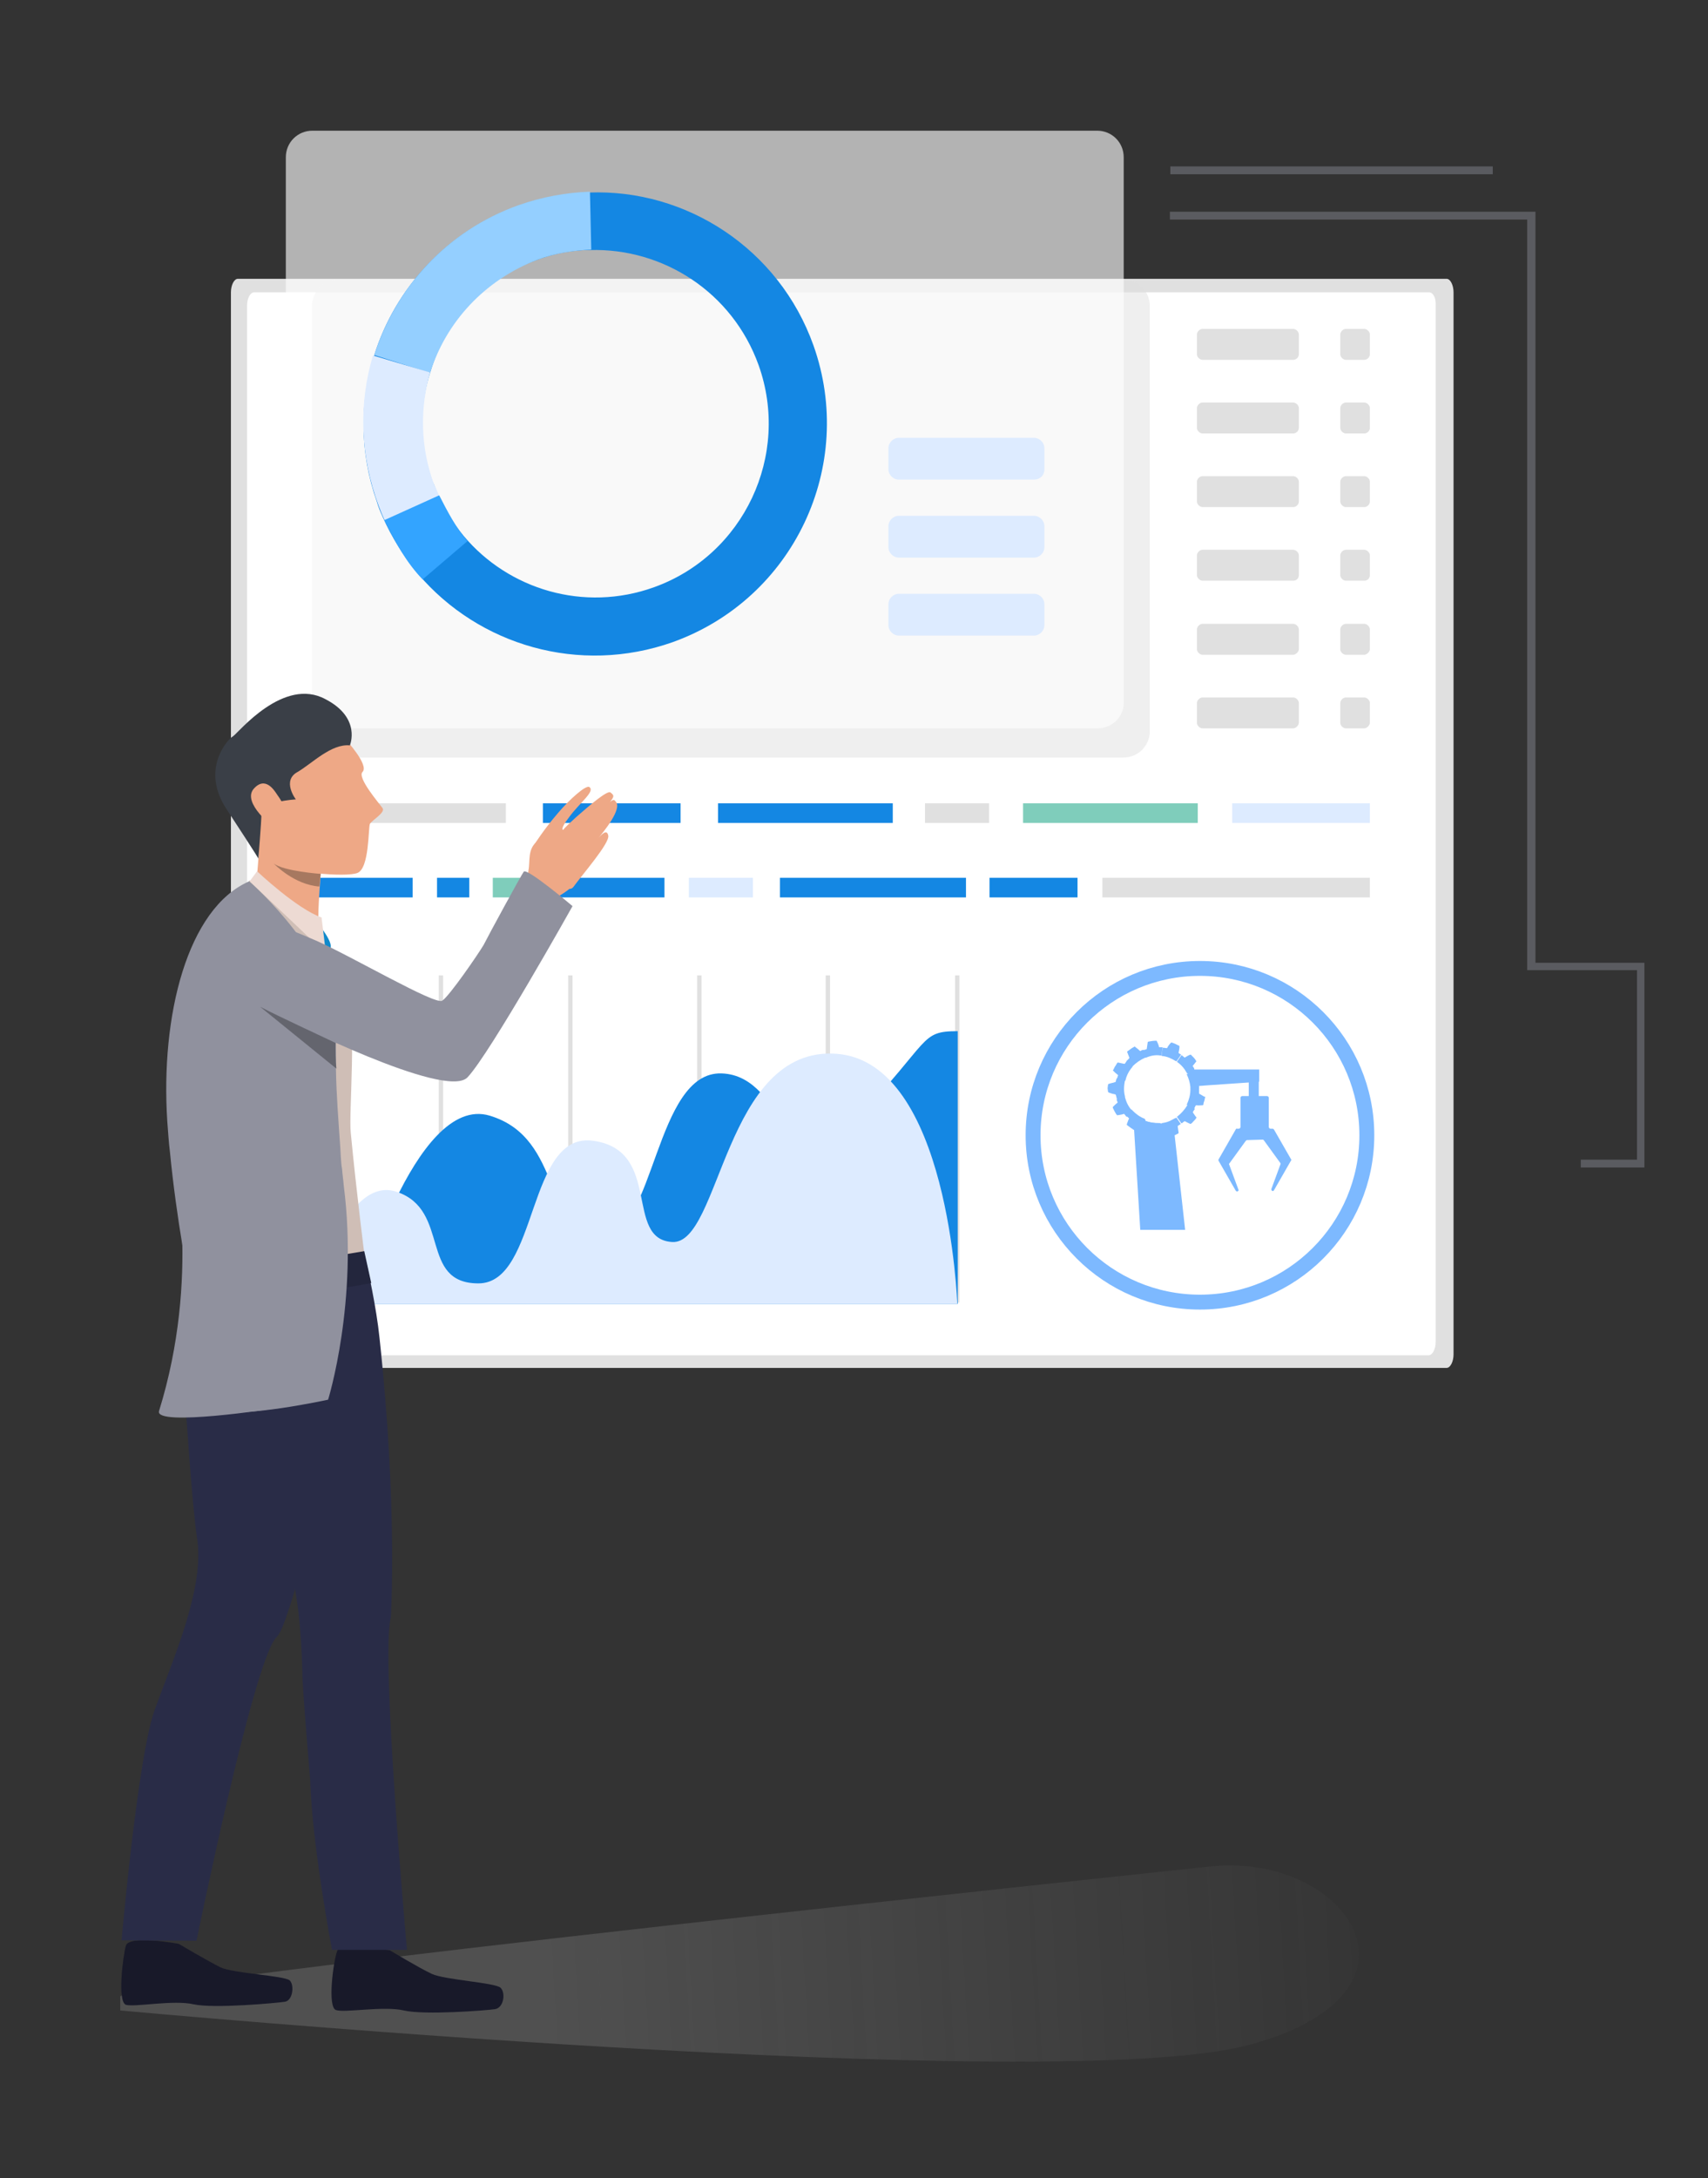 <?xml version="1.0" encoding="UTF-8"?>
<svg xmlns="http://www.w3.org/2000/svg" width="459" height="585" viewBox="0 0 459 585" fill="none">
  <rect x="0" y="0" width="459" height="585" fill="#333333" stroke="none"/>
  <path opacity="0.2" d="M32.317 536.21C32.317 532.115 325.75 501.227 325.75 501.227C362.048 497.717 387.808 535.157 335.702 549.197C283.597 563.237 32.317 539.954 32.317 539.954C32.317 539.954 32.317 540.305 32.317 536.21Z" fill="url(#paint0_linear)"></path>
  <path d="M48.008 522.053C48.008 522.053 55.736 526.616 59.249 528.371C62.761 530.009 76.344 530.594 77.866 531.881C79.154 533.168 78.686 537.263 76.578 537.614C74.236 537.965 57.609 539.486 52.106 538.316C46.603 537.029 36.181 539.135 33.84 538.433C31.498 537.614 33.02 525.329 33.84 522.521C34.776 519.596 48.008 522.053 48.008 522.053Z" fill="#181929"></path>
  <path d="M104.797 523.81C104.797 523.81 112.525 528.49 116.038 530.128C119.551 531.766 133.133 532.468 134.539 533.872C135.944 535.276 135.358 539.254 133.016 539.605C130.675 539.956 114.048 541.243 108.544 539.956C103.041 538.669 92.62 540.658 90.278 539.839C87.936 539.02 89.575 526.735 90.629 523.927C91.566 521.353 104.797 523.81 104.797 523.81Z" fill="#181929"></path>
  <path d="M390.618 78.508V363.754C390.618 365.626 389.799 367.381 388.745 367.381H63.932C62.878 367.381 62.059 365.86 62.059 363.754V78.508C62.059 76.636 62.878 74.881 63.932 74.881H388.745C389.799 74.881 390.618 76.636 390.618 78.508Z" fill="#E0E0E0"></path>
  <path d="M384.061 78.508H68.264C67.327 78.508 66.391 80.029 66.391 82.135V360.361C66.391 362.233 67.21 363.988 68.264 363.988H383.944C384.88 363.988 385.817 362.467 385.817 360.361V81.901C385.934 80.029 385.115 78.508 384.061 78.508Z" fill="white"></path>
  <g opacity="0.7">
    <path opacity="0.7" d="M309.005 82.25V196.325C309.005 200.303 305.844 203.462 301.863 203.462H90.981C86.999 203.462 83.838 200.303 83.838 196.325V82.25C83.838 78.272 86.999 75.113 90.981 75.113H301.863C305.727 74.879 309.005 78.155 309.005 82.25Z" fill="#E0E0E0"></path>
  </g>
  <g opacity="0.79">
    <path opacity="0.79" d="M294.837 195.624H83.955C79.974 195.624 76.812 192.465 76.812 188.487V42.237C76.812 38.259 79.974 35.1 83.955 35.1H294.837C298.819 35.1 301.98 38.259 301.98 42.237V188.253C302.214 192.465 298.936 195.624 294.837 195.624Z" fill="white"></path>
  </g>
  <path d="M277.859 128.818H241.56C240.038 128.818 238.75 127.531 238.75 126.01V120.394C238.75 118.873 240.038 117.586 241.56 117.586H277.859C279.381 117.586 280.669 118.873 280.669 120.394V126.01C280.669 127.765 279.381 128.818 277.859 128.818Z" fill="#DDEBFF"></path>
  <path d="M277.859 149.759H241.56C240.038 149.759 238.75 148.472 238.75 146.951V141.335C238.75 139.814 240.038 138.527 241.56 138.527H277.859C279.381 138.527 280.669 139.814 280.669 141.335V146.951C280.669 148.472 279.381 149.759 277.859 149.759Z" fill="#DDEBFF"></path>
  <path d="M277.859 170.703H241.56C240.038 170.703 238.75 169.416 238.75 167.895V162.279C238.75 160.758 240.038 159.471 241.56 159.471H277.859C279.381 159.471 280.669 160.758 280.669 162.279V167.895C280.669 169.416 279.381 170.703 277.859 170.703Z" fill="#DDEBFF"></path>
  <path d="M135.944 215.748H83.838V221.013H135.944V215.748Z" fill="#E0E0E0"></path>
  <path d="M182.898 215.748H145.896V221.013H182.898V215.748Z" fill="#1487E3"></path>
  <path d="M368.137 215.748H331.136V221.013H368.137V215.748Z" fill="#DDEBFF"></path>
  <path d="M347.529 96.643H323.174C322.471 96.643 321.651 95.941 321.651 95.122V89.857C321.651 89.155 322.354 88.336 323.174 88.336H347.529C348.231 88.336 349.051 89.038 349.051 89.857V95.122C349.051 96.058 348.231 96.643 347.529 96.643Z" fill="#E0E0E0"></path>
  <path d="M347.529 116.414H323.174C322.471 116.414 321.651 115.712 321.651 114.893V109.628C321.651 108.926 322.354 108.107 323.174 108.107H347.529C348.231 108.107 349.051 108.809 349.051 109.628V114.893C349.051 115.829 348.231 116.414 347.529 116.414Z" fill="#E0E0E0"></path>
  <path d="M347.529 136.188H323.174C322.471 136.188 321.651 135.486 321.651 134.667V129.402C321.651 128.7 322.354 127.881 323.174 127.881H347.529C348.231 127.881 349.051 128.583 349.051 129.402V134.667C349.051 135.603 348.231 136.188 347.529 136.188Z" fill="#E0E0E0"></path>
  <path d="M347.529 155.961H323.174C322.471 155.961 321.651 155.259 321.651 154.44V149.175C321.651 148.473 322.354 147.654 323.174 147.654H347.529C348.231 147.654 349.051 148.356 349.051 149.175V154.44C349.051 155.493 348.231 155.961 347.529 155.961Z" fill="#E0E0E0"></path>
  <path d="M347.529 175.852H323.174C322.471 175.852 321.651 175.15 321.651 174.331V169.066C321.651 168.364 322.354 167.545 323.174 167.545H347.529C348.231 167.545 349.051 168.247 349.051 169.066V174.331C349.051 175.033 348.231 175.852 347.529 175.852Z" fill="#E0E0E0"></path>
  <path d="M347.529 195.623H323.174C322.471 195.623 321.651 194.921 321.651 194.102V188.837C321.651 188.135 322.354 187.316 323.174 187.316H347.529C348.231 187.316 349.051 188.018 349.051 188.837V194.102C349.051 194.804 348.231 195.623 347.529 195.623Z" fill="#E0E0E0"></path>
  <path d="M366.615 96.643H361.697C360.994 96.643 360.175 95.941 360.175 95.122V89.857C360.175 89.155 360.877 88.336 361.697 88.336H366.615C367.317 88.336 368.137 89.038 368.137 89.857V95.122C368.137 96.058 367.317 96.643 366.615 96.643Z" fill="#E0E0E0"></path>
  <path d="M366.615 116.414H361.697C360.994 116.414 360.175 115.712 360.175 114.893V109.628C360.175 108.926 360.877 108.107 361.697 108.107H366.615C367.317 108.107 368.137 108.809 368.137 109.628V114.893C368.137 115.829 367.317 116.414 366.615 116.414Z" fill="#E0E0E0"></path>
  <path d="M366.615 136.188H361.697C360.994 136.188 360.175 135.486 360.175 134.667V129.402C360.175 128.7 360.877 127.881 361.697 127.881H366.615C367.317 127.881 368.137 128.583 368.137 129.402V134.667C368.137 135.603 367.317 136.188 366.615 136.188Z" fill="#E0E0E0"></path>
  <path d="M366.615 155.961H361.697C360.994 155.961 360.175 155.259 360.175 154.44V149.175C360.175 148.473 360.877 147.654 361.697 147.654H366.615C367.317 147.654 368.137 148.356 368.137 149.175V154.44C368.137 155.493 367.317 155.961 366.615 155.961Z" fill="#E0E0E0"></path>
  <path d="M366.615 175.852H361.697C360.994 175.852 360.175 175.15 360.175 174.331V169.066C360.175 168.364 360.877 167.545 361.697 167.545H366.615C367.317 167.545 368.137 168.247 368.137 169.066V174.331C368.137 175.033 367.317 175.852 366.615 175.852Z" fill="#E0E0E0"></path>
  <path d="M366.615 195.623H361.697C360.994 195.623 360.175 194.921 360.175 194.102V188.837C360.175 188.135 360.877 187.316 361.697 187.316H366.615C367.317 187.316 368.137 188.018 368.137 188.837V194.102C368.137 194.804 367.317 195.623 366.615 195.623Z" fill="#E0E0E0"></path>
  <path d="M239.921 215.748H192.967V221.013H239.921V215.748Z" fill="#1487E3"></path>
  <path d="M321.885 215.748H274.932V221.013H321.885V215.748Z" fill="#7FCDBB"></path>
  <path d="M265.798 215.748H248.586V221.013H265.798V215.748Z" fill="#E0E0E0"></path>
  <path d="M110.769 235.756H83.838V241.021H110.886V235.756H110.769Z" fill="#1487E3"></path>
  <path d="M126.108 235.756H117.443V241.021H126.108V235.756Z" fill="#1487E3"></path>
  <path d="M368.137 235.756H296.242V241.021H368.137V235.756Z" fill="#E0E0E0"></path>
  <path d="M141.33 235.756H132.431V241.021H141.33V235.756Z" fill="#7FCDBB"></path>
  <path d="M289.569 235.756H265.916V241.021H289.569V235.756Z" fill="#1487E3"></path>
  <path d="M259.593 235.756H209.595V241.021H259.593V235.756Z" fill="#1487E3"></path>
  <path d="M202.335 235.756H185.122V241.021H202.335V235.756Z" fill="#DDEBFF"></path>
  <path d="M178.565 235.756H148.59V241.021H178.565V235.756Z" fill="#1487E3"></path>
  <path d="M84.306 261.963H83.135V349.83H84.306V261.963Z" fill="#E0E0E0"></path>
  <path d="M119.082 261.963H117.911V349.83H119.082V261.963Z" fill="#E0E0E0"></path>
  <path d="M153.858 261.963H152.688V349.83H153.858V261.963Z" fill="#E0E0E0"></path>
  <path d="M188.518 261.963H187.347V349.83H188.518V261.963Z" fill="#E0E0E0"></path>
  <path d="M223.06 261.963H221.889V349.83H223.06V261.963Z" fill="#E0E0E0"></path>
  <path d="M257.836 261.963H256.665V349.83H257.836V261.963Z" fill="#E0E0E0"></path>
  <path d="M95.898 349.947C95.898 349.947 111.355 293.553 131.611 299.637C151.868 305.721 145.428 331.695 162.055 331.695C175.989 331.695 175.989 287.703 193.904 288.288C211.819 288.873 210.297 321.282 230.32 300.339C250.343 279.396 247.064 276.939 257.368 276.939V350.181H95.898V349.947Z" fill="#1487E3"></path>
  <path d="M83.838 349.947C83.838 349.947 92.151 315.081 106.671 320.112C121.19 325.026 112.525 344.682 128.567 344.682C144.843 344.682 141.447 303.381 159.713 306.423C177.98 309.231 167.676 332.865 180.673 333.567C193.67 334.269 194.607 280.8 224.816 283.023C255.026 285.246 257.251 350.181 257.251 350.181H83.838V349.947Z" fill="#DDEBFF"></path>
  <path d="M218.611 92.782C209.36 66.808 184.42 50.662 158.191 51.715C151.751 51.949 145.311 53.002 139.105 55.342C120.019 62.128 106.202 77.455 100.582 95.356C96.601 107.758 96.601 121.564 101.285 134.785C101.636 136.072 102.221 137.476 102.807 138.763C105.266 144.379 108.661 149.644 112.408 154.207C128.684 173.278 155.615 181.351 180.79 172.459C213.342 160.759 230.086 125.074 218.611 92.782ZM175.755 157.717C156.903 164.503 136.646 158.302 124.586 143.911C121.776 140.518 119.317 136.54 117.443 132.211C117.092 131.275 116.741 130.339 116.272 129.403C112.643 119.458 112.643 109.162 115.687 99.802C119.668 86.464 129.855 75.115 144.14 69.85C148.824 68.095 153.742 67.159 158.543 67.159C178.214 66.574 196.832 78.508 203.857 98.047C212.522 122.266 199.876 149.059 175.755 157.717Z" fill="#1487E3"></path>
  <path d="M115.57 100.152L100.582 95.356C106.32 77.338 120.019 62.011 139.339 55.108C145.662 52.885 152.102 51.715 158.542 51.48L158.894 67.041C154.093 67.275 149.175 67.978 144.491 69.733C130.089 75.231 119.785 86.698 115.57 100.152Z" fill="#94CFFF"></path>
  <path d="M118.028 133.147L103.392 139.816C102.806 138.529 102.221 137.125 101.752 135.838C96.718 122.383 96.366 108.343 100.23 95.473L115.569 100.036C112.876 109.513 112.876 120.16 116.74 130.339C117.209 131.041 117.56 132.211 118.028 133.147Z" fill="#DDEBFF"></path>
  <path d="M113.579 155.61C109.247 151.164 106.086 145.431 103.275 139.698L118.029 133.029C120.254 137.358 122.478 141.687 125.64 145.314L113.579 155.61Z" fill="#33A4FF"></path>
  <path opacity="0.4" d="M442.022 313.559H424.809V311.453H439.914V260.558H410.407V58.967H314.392V56.861H412.632V258.569H441.905V313.559H442.022Z" fill="#9596A3"></path>
  <path opacity="0.4" d="M401.157 44.695H314.509V46.801H401.157V44.695Z" fill="#9596A3"></path>
  <path d="M141.915 237.861C141.915 237.861 141.798 235.053 142.032 233.649C142.5 231.426 141.681 227.799 144.491 225.927C147.301 224.055 155.614 231.66 156.083 233.649C156.785 235.638 153.741 239.148 147.301 242.19C141.095 245.466 141.915 237.861 141.915 237.861Z" fill="#EEA886"></path>
  <path d="M143.555 226.864C143.555 226.864 146.248 222.652 149.878 218.44C153.039 214.696 157.606 210.601 158.425 211.42C159.948 212.59 155.732 215.632 152.922 219.493C150.229 223.003 151.4 222.886 151.4 222.886C151.4 222.886 151.049 222.886 154.795 219.493C158.777 215.983 163.226 212.239 164.046 212.824C165.1 213.643 165.1 213.877 163.929 215.398C164.748 214.696 165.1 214.696 165.451 215.281C167.324 217.153 162.289 223.354 160.299 225.694C161.821 223.822 163.109 222.652 163.46 224.407C163.929 226.396 156.435 234.937 154.093 238.213C151.517 241.606 143.555 226.864 143.555 226.864Z" fill="#EEA886"></path>
  <path d="M90.395 346.788C90.278 350.298 89.693 357.904 88.873 365.86C88.756 367.732 88.522 369.369 88.405 371.241C87.351 382.005 86.414 391.833 86.414 391.833C85.126 400.374 82.433 415.35 79.389 426.348C78.569 429.507 77.515 432.55 76.695 434.89C75.876 437.23 75.056 439.102 74.002 440.038C67.679 448.228 52.809 521.236 52.809 521.236L32.669 521.118C32.669 521.118 37.001 471.861 41.568 459.226C46.603 445.303 55.151 426.348 52.926 412.893C51.638 404.469 49.881 377.56 49.881 377.56C49.881 377.56 48.242 347.373 56.087 325.26C58.195 319.878 90.395 346.788 90.395 346.788Z" fill="#292C47"></path>
  <path d="M81.261 449.163C80.793 433.017 79.271 422.37 75.173 412.893C71.66 405.054 68.616 380.484 68.616 380.484C68.616 380.484 59.248 351.585 61.122 328.302C61.59 322.452 98.006 337.194 98.006 337.194C98.825 340.587 101.167 351.234 101.987 359.307C106.905 404.703 105.031 434.421 105.031 434.421C102.221 444.483 109.364 523.692 109.364 523.692H89.224C89.224 523.692 83.838 495.495 83.369 478.062C83.369 478.179 81.144 452.088 81.261 449.163Z" fill="#292C47"></path>
  <path d="M80.793 240.552C80.793 240.552 90.394 256.347 93.205 265.005C96.015 273.78 93.673 299.169 94.259 304.2C95.781 320.112 98.005 337.545 98.005 337.545L65.922 358.02C65.922 358.02 60.185 344.565 55.15 327.834C50.115 311.103 49.764 296.01 49.764 285.948C49.881 254.475 67.093 236.457 67.093 236.457L80.793 240.552Z" fill="#CFBEB6"></path>
  <path d="M92.737 198.431C92.737 198.431 99.294 205.451 97.421 207.323C95.898 208.844 101.987 215.864 102.807 217.034C103.626 218.204 100.114 220.193 99.411 221.246C98.943 222.299 99.294 233.297 96.015 234.467C92.971 235.637 77.515 234.467 72.714 231.425C67.796 228.383 59.951 211.301 60.419 202.877C61.356 194.804 81.145 186.263 92.737 198.431Z" fill="#EEA886"></path>
  <path d="M86.531 232.245C86.531 232.245 86.413 233.298 86.179 234.585C86.179 235.287 86.062 235.872 86.062 236.574C85.945 238.212 85.243 246.285 85.711 249.327C86.531 253.305 68.967 236.106 68.967 236.106C68.967 236.106 70.489 222.651 69.786 207.558C68.85 192.816 86.531 232.245 86.531 232.245Z" fill="#EEA886"></path>
  <path d="M94.025 200.187C94.025 200.187 97.186 192.816 87.468 187.785C76.227 181.701 64.166 196.677 62.644 197.73C61.122 198.549 53.745 206.739 61.005 217.503C69.904 231.075 69.435 230.607 69.435 230.607C69.435 230.607 70.255 220.545 70.255 218.673C70.138 215.163 79.505 214.695 79.505 214.695C79.505 214.695 75.641 209.664 79.974 207.324C83.955 204.984 88.99 199.719 94.025 200.187Z" fill="#3A3F47"></path>
  <path d="M74.47 213.409C73.768 212.356 71.309 208.261 68.147 211.888C64.986 215.632 73.533 222.418 74.236 222.418C74.939 222.301 80.091 221.248 74.47 213.409Z" fill="#EEA886"></path>
  <path d="M99.762 344.564C99.762 344.564 98.123 337.076 97.888 336.023L50.935 343.862L51.403 349.946C51.403 349.712 85.36 347.723 99.762 344.564Z" fill="#23263D"></path>
  <path d="M46.719 311.57C46.719 311.57 53.979 342.809 42.738 378.962C41.45 383.291 74.002 378.26 74.002 378.26L46.719 311.57Z" fill="#90919E"></path>
  <path d="M88.17 375.921C88.17 375.921 64.986 380.952 58.428 378.729C58.428 378.729 49.061 344.331 45.665 309.348C45.314 306.657 45.197 303.966 44.963 301.275C43.089 272.727 50.349 243.945 66.976 236.691C67.444 237.042 90.629 257.517 90.277 276.237C90.277 277.524 90.277 278.694 90.277 280.098C90.277 282.438 90.277 284.778 90.277 287.001C90.394 294.255 90.98 301.275 91.448 308.178C91.448 308.88 91.565 309.699 91.565 310.401C91.682 311.571 91.682 312.741 91.917 313.911C92.034 315.432 92.268 316.953 92.385 318.474C96.366 349.596 88.17 375.921 88.17 375.921Z" fill="#90919E"></path>
  <path d="M86.882 254.359C86.882 254.359 87.351 254.827 88.17 255.061C88.873 255.178 90.044 254.008 86.18 248.977L86.882 254.359Z" fill="#118ACB"></path>
  <path d="M69.084 234C69.084 234 79.857 244.179 86.414 246.402L87.585 256.113L67.094 236.691L69.084 234Z" fill="#EDDAD3"></path>
  <path d="M76.227 273.429C72.011 271.908 54.213 263.367 58.897 253.305C63.581 243.243 75.641 248.625 84.891 252.603C94.493 256.815 116.974 270.036 118.848 268.749C120.721 267.579 128.449 256.347 129.972 253.773C131.26 251.199 139.924 235.287 140.744 234.117C141.564 232.947 153.858 243.36 153.858 243.36C153.858 243.36 131.728 282.906 125.639 289.341C119.785 295.542 76.227 273.429 76.227 273.429Z" fill="#90919E"></path>
  <path d="M90.395 287.001L69.904 270.387C75.29 273.195 88.522 279.279 90.161 280.098C90.161 282.321 90.161 284.661 90.395 287.001Z" fill="#64656E"></path>
  <path d="M86.179 234.703L85.828 238.096C79.154 237.628 73.885 232.246 73.533 231.895C76.226 234.001 86.179 234.703 86.179 234.703Z" fill="#A77860"></path>
  <path d="M322.471 349.714C347.239 349.714 367.317 329.651 367.317 304.903C367.317 280.154 347.239 260.092 322.471 260.092C297.703 260.092 277.625 280.154 277.625 304.903C277.625 329.651 297.703 349.714 322.471 349.714Z" fill="white" stroke="#7DB9FF" stroke-width="4" stroke-miterlimit="10"></path>
  <path d="M323.876 294.606C323.876 294.84 323.759 294.957 323.759 295.191L323.642 295.659C323.525 296.01 323.408 296.244 323.408 296.595C323.408 296.712 323.291 296.829 323.174 296.829C322.588 296.829 322.12 296.946 321.535 296.829C321.418 296.829 321.3 296.946 321.3 296.946L320.949 297.648C320.832 297.765 320.715 297.882 320.715 297.765L319.076 296.829C318.959 296.712 318.842 296.595 318.959 296.595C319.544 295.308 319.895 294.021 319.895 292.734C319.895 292.617 320.012 292.5 320.13 292.5H322.003C322.12 292.5 322.237 292.617 322.237 292.734V293.553C322.237 293.67 322.237 293.787 322.354 293.787C322.823 294.021 323.291 294.372 323.759 294.606C323.876 294.372 323.876 294.489 323.876 294.606Z" fill="#7DB9FF"></path>
  <path d="M321.417 300.34L321.182 300.691L320.831 301.042C320.597 301.276 320.363 301.627 320.129 301.744C320.012 301.861 319.894 301.861 319.894 301.861C319.309 301.627 318.958 301.393 318.489 301.159C318.372 301.159 318.255 301.159 318.255 301.159L317.67 301.627C317.553 301.744 317.436 301.627 317.436 301.627L316.382 300.106C316.265 299.989 316.265 299.872 316.382 299.872C317.436 299.053 318.372 298 319.075 296.83C319.075 296.713 319.309 296.713 319.309 296.713L320.948 297.649C321.065 297.766 321.182 297.883 321.065 297.883L320.597 298.585C320.597 298.702 320.597 298.819 320.597 298.819C320.948 299.287 321.182 299.755 321.534 300.106C321.534 300.223 321.534 300.223 321.417 300.34Z" fill="#7DB9FF"></path>
  <path d="M317.319 301.861L316.617 302.329C316.499 302.329 316.499 302.446 316.499 302.563C316.616 303.148 316.617 303.616 316.734 304.201C316.734 304.318 316.617 304.435 316.617 304.435L316.148 304.669L315.68 304.903C315.563 304.903 315.446 305.02 315.446 305.02C315.211 305.137 314.977 305.254 314.743 305.254C314.626 305.254 314.509 305.254 314.509 305.137C314.158 304.669 313.923 304.201 313.572 303.85C313.572 303.733 313.455 303.733 313.338 303.733L312.635 303.85C312.518 303.85 312.401 303.733 312.401 303.616L312.167 301.861C312.167 301.744 312.167 301.627 312.284 301.627C313.221 301.51 314.04 301.276 314.86 300.808C315.328 300.574 315.68 300.34 316.031 300.223C316.148 300.223 316.265 300.223 316.265 300.34L317.319 301.861C317.436 301.744 317.436 301.627 317.319 301.861Z" fill="#7DB9FF"></path>
  <path d="M312.401 303.498C312.401 303.615 312.284 303.732 312.167 303.732H311.465C311.348 303.732 311.23 303.849 311.23 303.966C310.996 304.551 310.879 304.902 310.645 305.487C310.645 305.604 310.528 305.604 310.411 305.604C309.825 305.604 309.123 305.487 308.42 305.37C308.303 305.37 308.186 305.253 308.186 305.136C308.069 304.551 307.952 304.083 307.952 303.498C307.952 303.381 307.835 303.264 307.718 303.264C307.484 303.147 307.249 303.03 307.015 303.03C306.898 303.03 306.781 302.796 306.898 302.796L307.484 301.158C307.484 301.041 307.718 300.924 307.718 301.041C309.006 301.509 310.411 301.626 311.699 301.626C311.816 301.626 311.933 301.743 311.933 301.86L312.401 303.498Z" fill="#7DB9FF"></path>
  <path d="M307.835 301.042L307.249 302.68C307.249 302.797 307.015 302.914 307.015 302.797C306.781 302.68 306.547 302.563 306.312 302.446C306.195 302.446 306.078 302.446 306.078 302.446C305.727 302.797 305.259 303.148 304.907 303.382C304.907 303.382 304.907 303.382 304.79 303.382C304.673 303.499 304.556 303.499 304.556 303.382C304.322 303.148 303.971 303.031 303.736 302.797L302.917 302.212C302.8 302.095 302.8 301.978 302.8 301.978C303.034 301.393 303.151 300.925 303.385 300.457C303.385 300.34 303.385 300.223 303.268 300.223C303.034 299.989 302.917 299.872 302.683 299.638C302.565 299.521 302.565 299.404 302.683 299.404L303.971 298.117C304.088 298 304.205 298 304.205 298.117L304.322 298.234C305.259 299.17 306.312 299.989 307.6 300.457C307.835 300.925 307.952 300.925 307.835 301.042Z" fill="#7DB9FF"></path>
  <path d="M304.205 298.583L302.917 299.87C302.8 299.987 302.683 299.987 302.683 299.87C302.448 299.636 302.331 299.402 302.214 299.285C302.097 299.168 302.097 299.168 301.98 299.168C301.395 299.402 300.926 299.402 300.341 299.519C300.224 299.519 300.107 299.519 300.107 299.402C299.872 299.168 299.755 298.817 299.521 298.466L299.053 297.53C299.053 297.413 299.053 297.296 299.053 297.296C299.404 296.945 299.872 296.477 300.224 296.243C300.341 296.126 300.341 296.009 300.341 296.009C300.224 295.775 300.107 295.541 300.107 295.307C300.107 295.19 300.107 295.073 300.341 295.073L302.097 294.605C302.214 294.605 302.331 294.605 302.331 294.722C302.683 296.009 303.268 297.296 304.205 298.232C304.322 298.349 304.322 298.466 304.205 298.583Z" fill="#7DB9FF"></path>
  <path d="M302.331 294.49C302.331 294.607 302.331 294.724 302.097 294.724L300.341 295.192C300.224 295.192 300.106 295.192 300.106 294.958C299.989 294.724 299.989 294.373 299.872 294.139C299.872 294.022 299.755 293.905 299.638 293.905C299.053 293.788 298.584 293.671 297.999 293.437C297.882 293.437 297.882 293.32 297.765 293.203L297.647 292.267L297.765 291.331C297.765 291.214 297.882 291.097 297.999 291.097C298.584 290.863 299.053 290.863 299.638 290.629C299.755 290.629 299.872 290.512 299.872 290.395C299.872 290.161 299.989 289.81 300.106 289.693C300.106 289.576 300.224 289.459 300.341 289.459L302.097 289.927C302.214 289.927 302.331 290.044 302.331 290.161C301.98 291.799 301.98 293.203 302.331 294.49Z" fill="#7DB9FF"></path>
  <path d="M304.322 286.535C304.088 286.769 304.088 286.886 303.854 287.12C303.151 288.056 302.683 289.109 302.448 290.161C302.448 290.278 302.331 290.279 302.214 290.279L300.458 289.81C300.341 289.81 300.224 289.693 300.224 289.577C300.341 289.343 300.341 288.991 300.458 288.874C300.458 288.757 300.458 288.641 300.341 288.641C299.872 288.29 299.521 287.939 299.17 287.588C299.053 287.471 299.053 287.354 299.17 287.354L299.638 286.418C299.872 286.184 299.989 285.833 300.224 285.482C300.341 285.365 300.458 285.365 300.458 285.365C301.043 285.482 301.512 285.599 302.097 285.716C302.214 285.716 302.331 285.716 302.331 285.599C302.566 285.365 302.566 285.131 302.8 285.014C302.917 284.897 303.034 284.897 303.034 285.014L304.322 286.301C304.322 286.418 304.322 286.535 304.322 286.535Z" fill="#7DB9FF"></path>
  <path d="M307.718 284.077C306.43 284.662 305.376 285.364 304.322 286.417C304.205 286.534 304.088 286.534 304.088 286.417L302.8 285.13C302.683 285.013 302.683 284.896 302.8 284.896C303.034 284.662 303.151 284.545 303.385 284.311C303.502 284.194 303.502 284.077 303.502 284.077C303.268 283.492 303.151 283.141 302.917 282.556C302.917 282.439 302.917 282.322 303.034 282.322L303.854 281.737C304.088 281.503 304.439 281.386 304.79 281.152C304.907 281.035 305.024 281.035 305.024 281.152C305.493 281.503 305.961 281.854 306.312 282.205C306.43 282.322 306.547 282.322 306.547 282.205C306.781 282.088 307.015 281.971 307.249 281.971C307.366 281.971 307.483 281.971 307.483 282.088L308.069 283.726C307.952 283.96 307.835 283.96 307.718 284.077Z" fill="#7DB9FF"></path>
  <path d="M312.401 281.503L312.167 283.258C312.167 283.375 312.05 283.492 311.933 283.492C310.645 283.258 309.239 283.492 307.951 284.077C307.834 284.077 307.717 284.077 307.717 283.96L307.132 282.322C307.132 282.205 307.132 282.088 307.249 282.088C307.483 281.971 307.834 281.854 307.951 281.854C308.069 281.854 308.186 281.737 308.186 281.62C308.303 281.035 308.303 280.567 308.42 279.982C308.42 279.865 308.537 279.748 308.654 279.748C309.239 279.631 309.942 279.514 310.645 279.514C310.762 279.514 310.879 279.514 310.879 279.631C311.113 280.099 311.347 280.567 311.464 281.152C311.464 281.269 311.581 281.269 311.698 281.269H312.401C312.401 281.269 312.518 281.386 312.401 281.503Z" fill="#7DB9FF"></path>
  <path d="M317.32 283.375L316.266 284.896C316.149 285.013 316.032 285.013 316.032 285.013C314.861 284.311 313.69 283.726 312.285 283.609C312.168 283.609 312.051 283.492 312.168 283.375L312.402 281.62C312.402 281.503 312.519 281.386 312.636 281.386C312.87 281.386 313.221 281.503 313.456 281.503C313.573 281.503 313.69 281.503 313.69 281.386C313.924 280.918 314.275 280.45 314.627 280.099C314.744 279.982 314.861 279.982 314.861 279.982C315.212 280.099 315.446 280.216 315.798 280.333C316.032 280.45 316.032 280.45 316.266 280.567L316.734 280.801C316.851 280.801 316.968 280.918 316.968 281.035C316.968 281.62 316.851 282.088 316.734 282.673C316.734 282.79 316.734 282.907 316.851 282.907L317.437 283.258C317.437 283.141 317.437 283.258 317.32 283.375Z" fill="#7DB9FF"></path>
  <path d="M320.597 286.183C320.48 286.3 320.48 286.417 320.597 286.417L320.948 287.002V287.119C320.948 287.236 320.948 287.353 320.831 287.353L319.192 288.289C319.075 288.406 318.958 288.289 318.958 288.172C318.724 287.821 318.489 287.47 318.372 287.236C317.787 286.417 317.084 285.715 316.382 285.247C316.265 285.13 316.265 285.013 316.382 285.013L317.436 283.492C317.553 283.375 317.67 283.375 317.67 283.492L318.255 283.96C318.372 284.077 318.489 284.077 318.489 283.96C318.958 283.726 319.426 283.375 319.895 283.258C320.012 283.258 320.129 283.258 320.129 283.375C320.363 283.609 320.597 283.843 320.831 284.077C321.065 284.311 321.3 284.662 321.417 284.896C321.534 285.013 321.534 285.13 321.417 285.13C321.3 285.364 320.948 285.715 320.597 286.183Z" fill="#7DB9FF"></path>
  <path d="M323.876 290.395C323.876 290.512 323.876 290.629 323.759 290.629C323.29 290.863 322.822 291.214 322.354 291.448C322.237 291.448 322.237 291.565 322.237 291.682V291.916V292.501C322.237 292.618 322.119 292.735 322.002 292.735H320.129C320.012 292.735 319.895 292.618 319.895 292.501C319.895 292.267 319.895 292.033 319.895 291.916C319.778 290.746 319.426 289.576 318.958 288.64C318.958 288.523 318.958 288.406 319.075 288.406L320.714 287.47C320.831 287.353 320.949 287.47 320.949 287.587L321.3 288.289C321.3 288.406 321.417 288.406 321.534 288.406C322.119 288.406 322.588 288.406 323.173 288.406C323.29 288.406 323.407 288.523 323.407 288.64C323.525 288.874 323.642 289.225 323.642 289.576L323.759 290.044L323.876 290.395Z" fill="#7DB9FF"></path>
  <path d="M318.49 330.291H306.429L304.79 303.732L304.556 298.818C305.492 299.754 306.546 300.573 307.834 301.041C307.951 301.041 307.951 301.158 307.951 301.275C307.951 301.158 308.186 301.041 308.186 301.158C309.474 301.626 310.879 301.743 312.167 301.743C312.284 301.743 312.401 301.86 312.401 301.977C312.401 301.86 312.401 301.743 312.518 301.743C313.455 301.626 314.274 301.392 315.094 300.924L315.679 305.019L318.49 330.291Z" fill="#7DB9FF"></path>
  <path d="M338.395 287.236C338.395 288.289 338.395 289.459 338.395 290.512C332.423 290.98 326.217 291.331 320.246 291.799C320.129 290.629 319.777 289.459 319.309 288.523C319.309 288.406 319.309 288.289 319.426 288.289C319.309 288.406 319.192 288.289 319.192 288.172C318.958 287.821 318.724 287.47 318.606 287.236H321.182H338.395Z" fill="#7DB9FF"></path>
  <path d="M338.278 287.82H335.585V295.191H338.278V287.82Z" fill="#7DB9FF"></path>
  <path d="M346.943 311.338L342.376 303.382C342.259 303.265 342.142 303.148 342.025 303.148H341.44C341.206 303.148 340.971 302.914 340.971 302.68V294.841C340.971 294.607 340.737 294.373 340.503 294.373H333.829C333.595 294.373 333.36 294.607 333.36 294.841V302.68C333.36 302.914 333.126 303.148 332.892 303.148H332.307H332.189L327.506 311.338C327.389 311.455 327.389 311.572 327.506 311.806L332.072 319.762C332.189 319.879 332.307 319.996 332.424 319.996C332.658 319.996 333.009 319.762 332.775 319.411L330.316 312.742C330.199 312.625 330.316 312.508 330.433 312.391L334.765 306.424C334.883 306.307 335 306.19 335.117 306.19L339.332 306.073C339.566 306.073 339.566 306.19 339.683 306.307L344.016 312.274C344.133 312.391 344.133 312.508 344.133 312.625L341.674 319.294C341.557 319.528 341.791 319.879 342.025 319.879C342.259 319.879 342.259 319.762 342.376 319.645L346.943 311.689C347.06 311.572 347.06 311.455 346.943 311.338Z" fill="#7DB9FF"></path>
  <defs>
    <linearGradient id="paint0_linear" x1="144.817" y1="536.889" x2="384.411" y2="523.021" gradientUnits="userSpaceOnUse">
      <stop stop-color="#C4C4C4"></stop>
      <stop offset="1" stop-color="#C4C4C4" stop-opacity="0"></stop>
    </linearGradient>
  </defs>
</svg>
